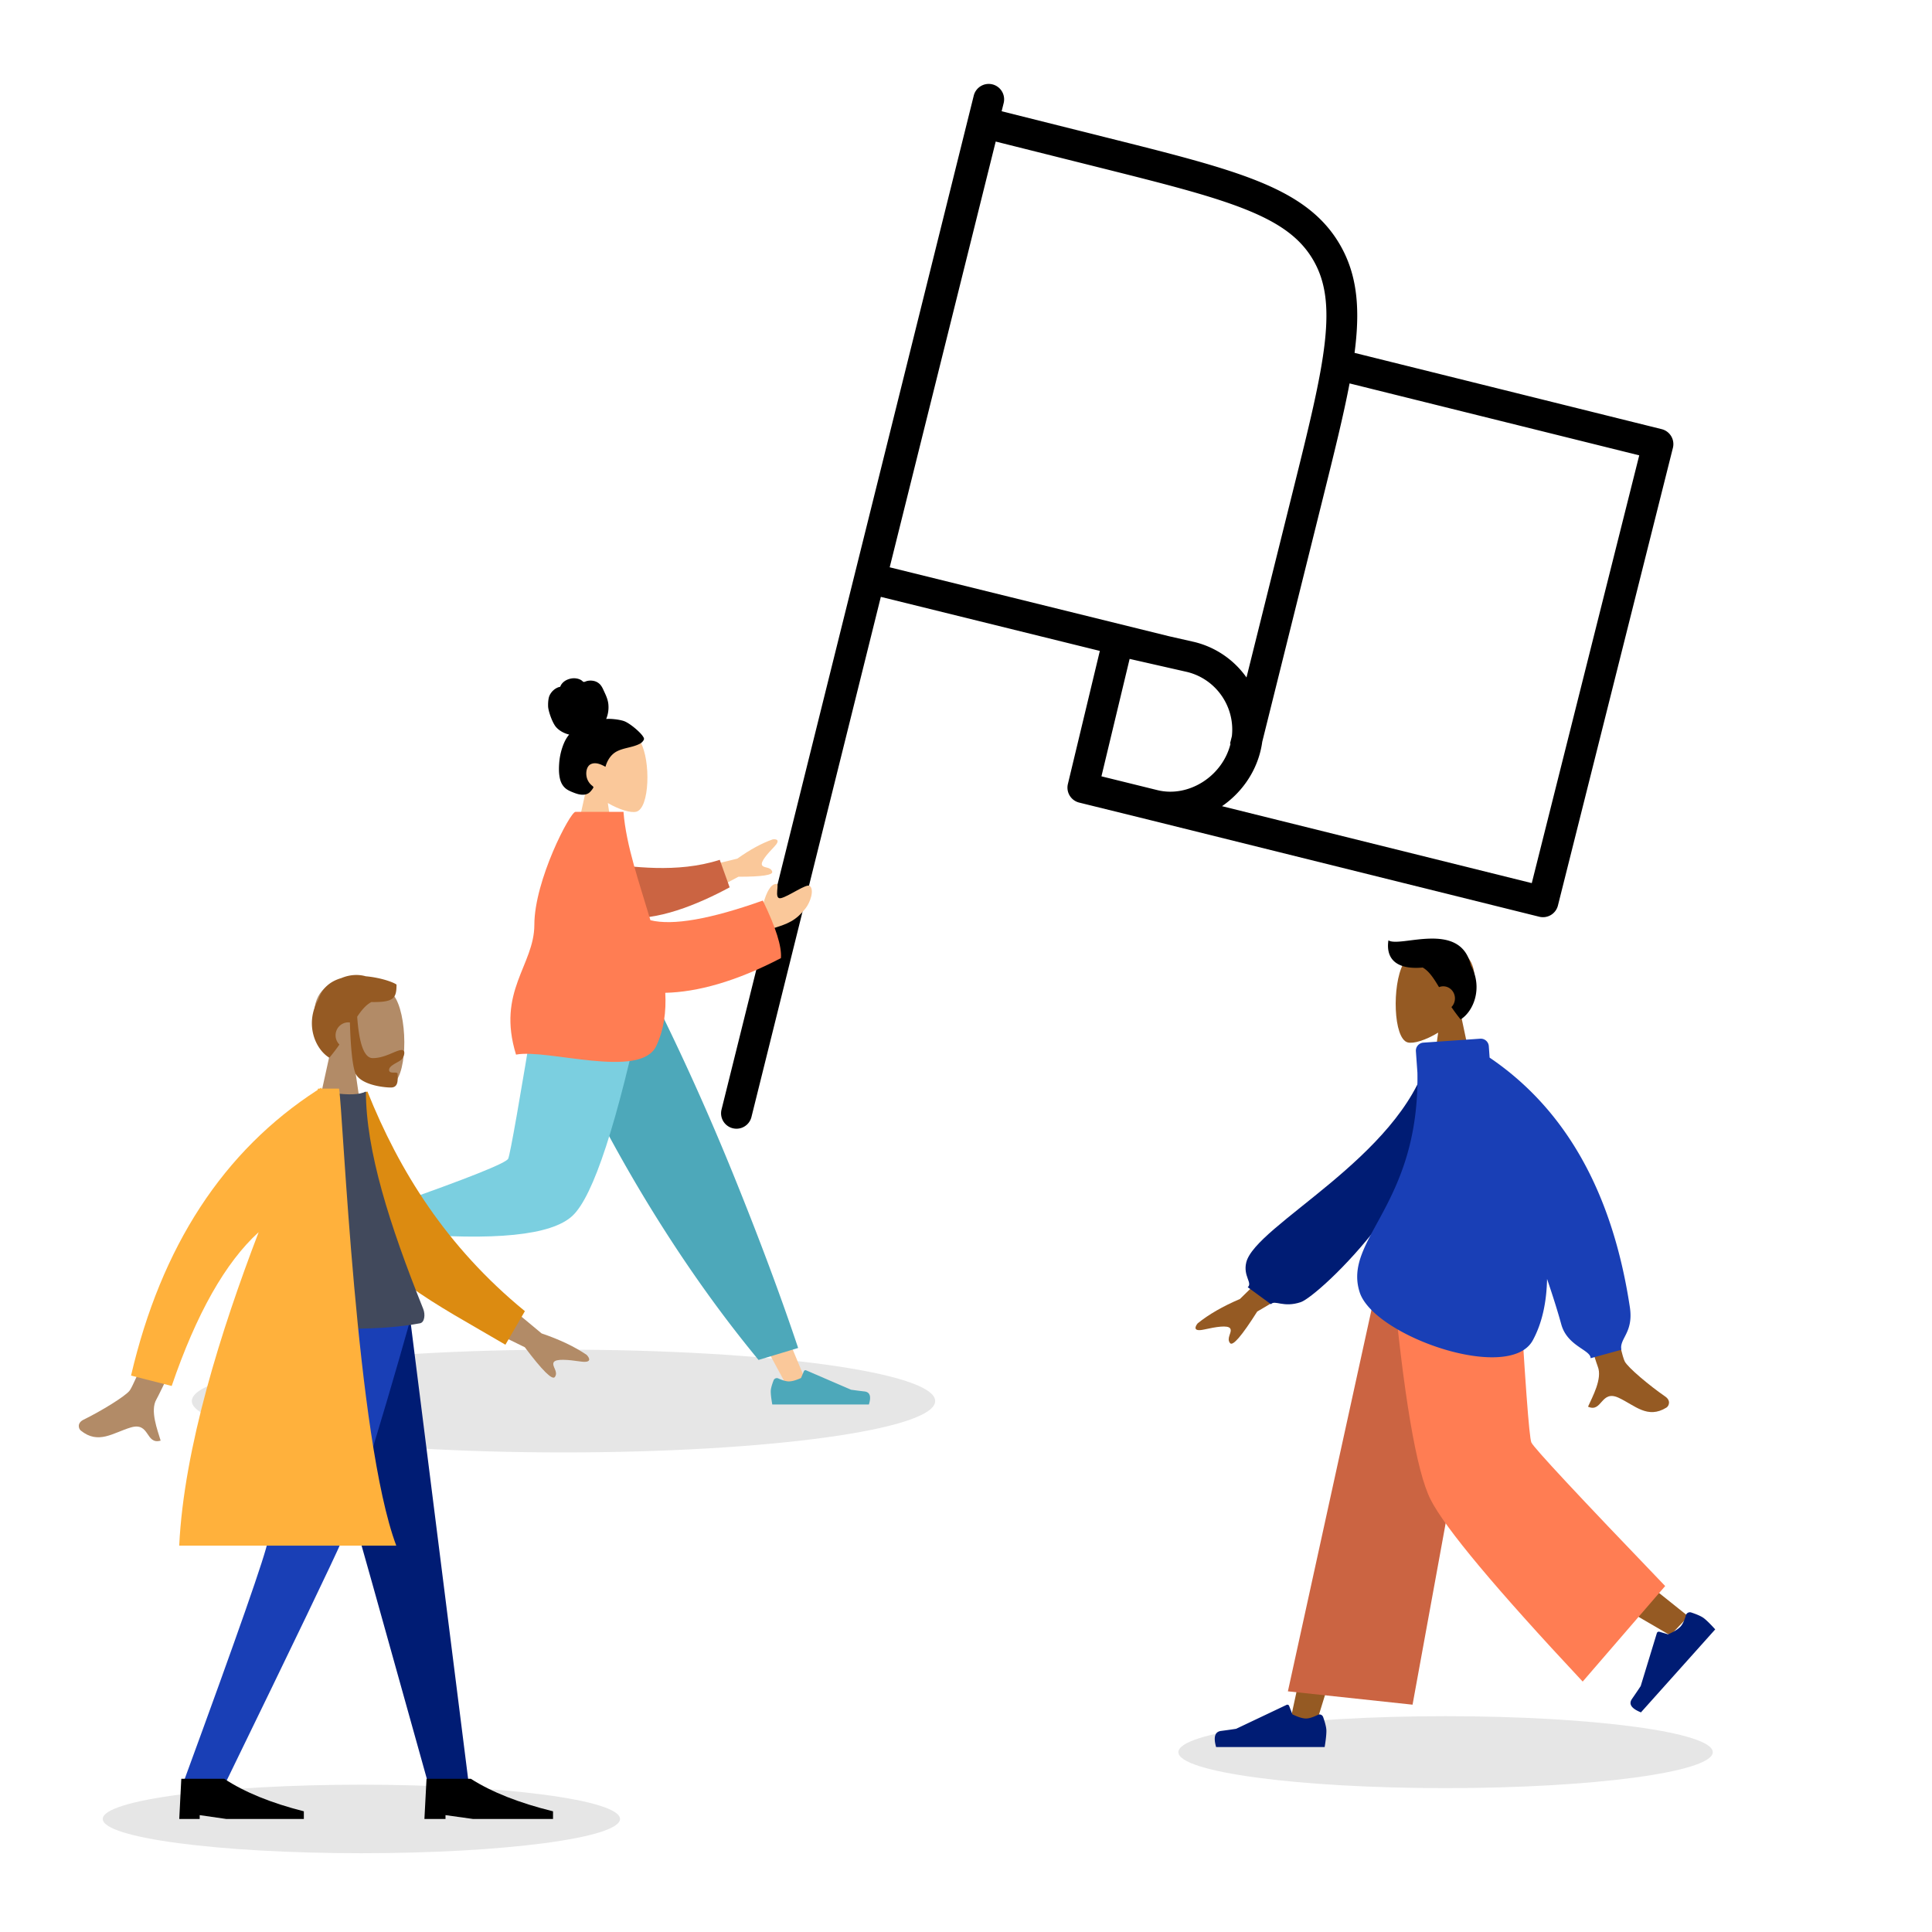 <svg xmlns="http://www.w3.org/2000/svg" width="564" height="564" fill="none"><path fill="#000" fill-rule="evenodd" d="M289.717 24.632a4.5 4.5 0 0 1 3.28 5.453l-.594 2.391 30.377 7.612.339.085c18.572 4.654 32.957 8.258 43.768 12.57 10.998 4.387 18.928 9.74 24.031 18.269 5.102 8.527 6.082 18.058 4.77 29.853q-.118 1.058-.261 2.148l89.657 22.267a4.5 4.5 0 0 1 3.279 5.463l-33.564 133.604a4.5 4.5 0 0 1-5.449 3.271l-113.632-28.222-.068-.017-.005-.001-20.603-5.083a4.5 4.5 0 0 1-3.298-5.419l9.326-38.857-63.932-15.779-37.772 151.845a4.5 4.5 0 1 1-8.734-2.172l73.632-296a4.5 4.5 0 0 1 5.453-3.28m-29.992 140.976 81.484 20.111 7.481 1.698.095.023a26.2 26.2 0 0 1 15.097 10.33l13.466-54.083c4.742-19.043 8.18-32.89 9.395-43.817 1.201-10.798.141-18.072-3.548-24.237-3.688-6.163-9.584-10.518-19.643-14.53-10.181-4.062-23.976-7.528-42.96-12.285l-29.92-7.497zm99.891 49.296-.541 2.173.148.037-.019.076c-2.361 9.459-12.247 15.704-21.321 13.471l-.055-.014-.007-.002-16.282-4.017 8.227-34.278 16.88 3.833c8.488 2.145 13.924 10.233 12.97 18.721m-2.878 20.439c5.416-3.728 9.551-9.372 11.198-15.974q.35-1.409.544-2.815l17.684-71.024c3.269-13.129 6.018-24.17 7.809-33.604l84.562 21.001-31.371 124.875z" clip-rule="evenodd"/><path fill="#000" d="M164.5 424c59.923 0 108.5-6.716 108.5-15s-48.577-15-108.5-15S56 400.716 56 409s48.577 15 108.5 15M422 522c43.078 0 78-4.701 78-10.5S465.078 501 422 501s-78 4.701-78 10.5 34.922 10.5 78 10.5m-316.5 19c41.698 0 75.5-4.477 75.5-10s-33.802-10-75.5-10S30 525.477 30 531s33.803 10 75.5 10" opacity=".1"/><path fill="#FAC89A" fill-rule="evenodd" d="M171.327 229.481c-2.414-2.742-4.047-6.101-3.774-9.866.786-10.846 16.391-8.46 19.427-2.986 3.035 5.475 2.675 19.361-1.249 20.339-1.564.391-4.897-.565-8.289-2.544l2.13 14.576H167z" clip-rule="evenodd"/><path fill="#000" fill-rule="evenodd" d="M182.029 210.46c-1.655-.512-4.057-.685-5.067-.567a8.95 8.95 0 0 0 .617-4.464c-.181-1.471-.829-2.724-1.429-4.036-.277-.605-.59-1.207-1.057-1.67a3.6 3.6 0 0 0-1.71-.931 4.5 4.5 0 0 0-1.971-.001c-.285.061-.542.194-.823.268-.288.075-.427-.107-.637-.291-.503-.442-1.24-.66-1.876-.738-.715-.088-1.456.022-2.137.259-.663.232-1.3.608-1.78 1.157a3 3 0 0 0-.532.828c-.052.125-.061.2-.184.246-.115.042-.249.044-.367.084-1.143.393-2.12 1.288-2.653 2.438-.31.669-.457 1.85-.416 3.173.04 1.324 1.219 4.776 2.321 6.035.984 1.124 2.431 1.866 3.827 2.19-.927 1.074-1.544 2.415-2 3.779a18.7 18.7 0 0 0-.915 4.591c-.108 1.49-.118 3.067.227 4.526.322 1.364 1.013 2.484 2.164 3.193.528.326 1.095.57 1.665.793.563.219 1.128.434 1.716.557 1.116.234 2.402.194 3.26-.706.31-.324.65-.732.877-1.127.081-.143.13-.236.031-.375-.118-.168-.31-.295-.462-.426a4.42 4.42 0 0 1-1.537-2.918c-.136-1.197.181-2.743 1.33-3.265 1.418-.645 2.979.095 4.24.785.536-1.916 1.635-3.641 3.361-4.52 1.907-.973 4.097-1.086 6.057-1.921.511-.217 1.032-.464 1.407-.906.158-.186.343-.426.405-.671.083-.322-.123-.592-.28-.842-.838-1.33-4.018-4.015-5.672-4.527" clip-rule="evenodd"/><path fill="#FAC89A" fill-rule="evenodd" d="m164 291 37.673 61.775L229.917 405H236l-47.323-114z" clip-rule="evenodd"/><path fill="#4DA8BA" fill-rule="evenodd" d="M225.839 402.937q-.839 2.168-.839 3.243 0 1.31.451 3.82h28.201q1.099-3.516-1.269-3.797a165 165 0 0 1-3.935-.506l-13.108-5.655a.506.506 0 0 0-.66.245l-.006.012-.843 1.979q-2.192.99-3.562.989-1.114 0-3.077-.87a1.013 1.013 0 0 0-1.325.476q-.016.031-.028.064M221.433 397 233 393.507q-7.602-22.684-18.634-49.927T190.669 291H158q14.079 32.05 29.853 58.244 15.773 26.192 33.58 47.756" clip-rule="evenodd"/><path fill="#FAC89A" fill-rule="evenodd" d="M162.349 291c-3.536 21.746-10.357 49.53-11.001 50.388q-.644.857-46.348 15.341l1.307 5.271q54.502-7.767 57.436-12.054c2.933-4.285 17.583-38.142 23.257-58.946z" clip-rule="evenodd"/><path fill="#7BCFE0" fill-rule="evenodd" d="m115 351.578 2.295 8.407q40.651 3.496 49.816-5.054Q176.276 346.378 188 291h-31.339q-7.428 45.348-8.306 47.251-.877 1.905-33.355 13.327" clip-rule="evenodd"/><path fill="#4DA8BA" fill-rule="evenodd" d="M105.948 354.303q-2.575-.437-3.775-.244-1.459.234-4.173 1.128l5.364 27.741q4.131.452 3.993-1.929a139 139 0 0 1-.184-3.962l3.81-13.907c.074-.267-.104-.539-.398-.605l-.015-.003-2.366-.475q-1.52-1.979-1.781-3.328-.212-1.095.385-3.182c.153-.534-.197-1.079-.783-1.218z" clip-rule="evenodd"/><path fill="#FAC89A" fill-rule="evenodd" d="m215 268.358 7.718-4.183q1.624-6.098 3.883-6.136c1.157-.531-.857 4.606 1.336 4.16s7.545-4.373 8.468-3.576c1.364 1.18.147 4.803-1.286 6.605-2.679 3.369-4.898 4.521-10.381 6.029q-4.3 1.184-9.298 4.743zm-19-12.992 19.251-4.713q5.537-3.942 10.343-5.625c.919-.122 2.418.075.409 2.171s-4.03 4.393-3.548 5.354c.484.961 2.483.383 2.965 1.887q.481 1.505-9.851 1.503L200.348 264z" clip-rule="evenodd"/><path fill="#CB6442" fill-rule="evenodd" d="M176.002 252.018c8.017.897 21.573 3.051 34.112-1.018l2.886 8.037c-9.096 4.92-21.502 10.105-31.117 8.742-7.578-1.075-12.275-12.303-5.881-15.761" clip-rule="evenodd"/><path fill="#FF7D53" fill-rule="evenodd" d="M189.874 268.633q9.784 2.435 32.814-5.74 5.713 11.787 5.282 16.807c-13.171 6.862-24.46 9.921-33.76 10.123.295 5.504-.376 10.741-2.633 15.526-4.639 9.838-31.802.727-40.935 2.521-5.72-18.526 5.339-26.055 5.348-37.908C156 256.98 166.45 237 167.988 237h14.023c.773 9.913 4.667 20.839 7.863 31.633" clip-rule="evenodd"/><path fill="#955A23" fill-rule="evenodd" d="M426.395 295.893c2.589-3.081 4.342-6.856 4.049-11.087-.844-12.189-17.583-9.507-20.839-3.356-3.257 6.153-2.87 21.759 1.339 22.859 1.678.439 5.253-.636 8.892-2.859l-2.284 16.379h13.486z" clip-rule="evenodd"/><path fill="#000" fill-rule="evenodd" d="M415.341 282.449c1.849 1.073 3.162 3.084 4.746 5.724a3.3 3.3 0 0 1 1.244-.244c1.88 0 3.404 1.583 3.404 3.536 0 .991-.392 1.886-1.025 2.529a53 53 0 0 0 2.682 3.606c3.774-2.353 6.582-9.209 2.978-15.827-3.102-13.257-20.671-5.029-24.052-7.264-.739 4.811 1.644 8.689 10.023 7.94" clip-rule="evenodd"/><path fill="#955A23" fill-rule="evenodd" d="m431.037 370.648-28.45 73.077-19.081 61.781h-7.535l29.171-134.858z" clip-rule="evenodd"/><path fill="#955A23" fill-rule="evenodd" d="M438.249 370.648c.305 25.338 4.759 59.451 5.471 61.031q.712 1.579 49.127 40.171l-5.231 5.56q-57.126-33.087-59.77-37.499c-2.644-4.414-11.25-45.023-18.16-69.263z" clip-rule="evenodd"/><path fill="#001C74" fill-rule="evenodd" d="M493.728 470.73q2.696.894 3.716 1.696 1.239.975 3.27 3.232l-21.682 24.227q-4.175-1.676-2.62-3.919a176 176 0 0 0 2.547-3.758l4.723-15.473c.091-.296.422-.469.74-.384l.016.005 2.52.749q2.624-1.145 3.677-2.324.857-.956 1.541-3.29c.175-.598.834-.949 1.47-.784zm-107.461 30.539q.942 2.68.943 4.01 0 1.616-.507 4.722h-31.692q-1.236-4.348 1.425-4.694 2.663-.347 4.423-.626l14.73-6.99a.55.55 0 0 1 .742.302l.007.015.946 2.446q2.465 1.223 4.005 1.223 1.252 0 3.457-1.076c.564-.274 1.231-.011 1.49.59z" clip-rule="evenodd"/><path fill="#CB6442" fill-rule="evenodd" d="m412.36 497.639-36.389-3.899 26.969-123.092h32.593z" clip-rule="evenodd"/><path fill="#FF7D53" fill-rule="evenodd" d="m486.105 463.005-24.078 27.891q-38.044-40.66-44.358-53.06-6.317-12.402-11.355-67.188h37.015q2.754 48.198 3.711 50.442.96 2.242 39.065 41.915" clip-rule="evenodd"/><path fill="#955A23" fill-rule="evenodd" d="m379.222 362.324-17.254 16.881q-7.53 3.221-12.339 7.114c-.722.873-1.506 2.543 1.886 1.796s6.995-1.381 7.632-.276c.638 1.107-1.24 2.803-.063 4.251q1.18 1.448 7.927-9.213l17.942-10.608zm84.371-15.277-13.338.05q15.237 49.509 16.177 51.844c1.409 3.504-1.574 8.838-2.848 11.706 4.153 1.864 3.71-5.041 8.951-2.595 4.783 2.231 8.42 6.275 13.947 2.855.679-.42 1.423-2.004-.375-3.24-4.482-3.082-10.939-8.475-11.812-10.251q-1.785-3.632-10.702-50.369" clip-rule="evenodd"/><path fill="#001C74" fill-rule="evenodd" d="m422.047 309.732-5.215-.894c-8.217 29.053-50.434 48.856-53.025 59.718-.95 3.982 1.915 5.996.435 7.21l6.78 4.963c1.148-1.339 3.598 1.112 8.714-.603 5.116-1.714 42.311-35.991 42.311-70.394" clip-rule="evenodd"/><path fill="#193FB6" fill-rule="evenodd" d="M413.782 313.186c.616 38.687-21.86 48.552-16.855 64.066 4.133 12.81 43.688 26.58 50.532 14.023 2.77-5.082 4.027-11.23 4.17-17.913q2.624 7.702 4.151 13.261c1.756 6.393 8.562 7.409 8.562 9.872l8.968-2.463c-.608-3.345 3.619-4.975 2.485-12.45q-7.617-50.239-40.938-72.834l-.236-3.341a2.35 2.35 0 0 0-2.507-2.182l-.001-.003-16.595 1.152a2.353 2.353 0 0 0-2.183 2.512v.002z" clip-rule="evenodd"/><path fill="#B28B67" fill-rule="evenodd" d="M96.356 307.413c-2.961-3.39-4.965-7.545-4.63-12.201.965-13.413 20.105-10.462 23.827-3.692s3.282 23.943-1.531 25.153c-1.918.483-6.007-.7-10.166-3.146l2.611 18.024h-15.42z" clip-rule="evenodd"/><path fill="#955A23" fill-rule="evenodd" d="M104.272 296.81q.859 12.08 4.538 12.08c3.681 0 6.805-2.362 8.42-2.362 1.176 0 .914 1.489.133 2.593-.644.912-3.778 1.79-3.778 3.203 0 1.411 2.476.318 2.476 1.157 0 1.385.436 3.99-1.944 3.99-2.407 0-9.31-.886-10.492-4.499q-1.145-3.497-1.482-14.492a4 4 0 0 0-.445-.026c-2.062 0-3.735 1.69-3.735 3.775a3.78 3.78 0 0 0 1.126 2.701 58 58 0 0 1-2.943 3.851c-4.17-2.529-7.263-9.931-3.187-17.044 1.127-3.484 3.677-5.345 6.69-6.208 2.44-1.032 4.973-1.149 7.111-.53 4.193.364 7.935 1.656 8.996 2.422 0 4.013-.769 5.203-7.337 5.098-1.614.862-2.855 2.346-4.147 4.291" clip-rule="evenodd"/><path fill="#001C74" fill-rule="evenodd" d="m86.354 383.172 22.304 79.023 16.275 58.245h11.869l-17.294-137.268z" clip-rule="evenodd"/><path fill="#193FB6" fill-rule="evenodd" d="M81.015 383.172c-.518 40.729-2.285 62.944-2.83 66.645q-.815 5.55-24.681 70.623h12.351q30.383-62.426 33.921-70.623c2.359-5.465 9.638-27.68 20.602-66.645z" clip-rule="evenodd"/><path fill="#000" fill-rule="evenodd" d="m52.33 531 .596-11.732h12.522q8.904 5.866 23.252 9.497V531H66.043l-7.75-1.118V531zm71.568 0 .616-11.732h12.925q9.192 5.866 24.003 9.497V531h-23.388l-8.001-1.118V531z" clip-rule="evenodd"/><path fill="#B28B67" fill-rule="evenodd" d="m139.226 373.548 18.883 15.711q7.946 2.7 13.152 6.265c.801.824 1.725 2.445-1.804 1.933s-7.266-.893-7.84.261c-.575 1.155 1.471 2.722.367 4.258q-1.103 1.533-8.778-8.68l-19.141-9.375zm-85.51-6.8 11.081 1.579q-17.84 37.989-19.13 40.18c-1.931 3.289.342 9.017 1.23 12.05-4.49 1.272-3.056-5.537-8.734-3.839-5.183 1.551-9.459 5.065-14.592.886-.63-.514-1.164-2.193.843-3.173 4.996-2.438 12.334-6.901 13.475-8.545q2.332-3.364 15.827-39.138" clip-rule="evenodd"/><path fill="#DC8B11" fill-rule="evenodd" d="m100.466 320.892 6.799-2.247c9.223 23.024 22.979 45.299 45.963 64.116l-5.684 9.797c-20.198-11.889-39.319-21.124-47.078-38.965-2.604-5.988-.213-25.542 0-32.701" clip-rule="evenodd"/><path fill="#41495C" fill-rule="evenodd" d="M76.969 386.303q28.988 3.125 45.632 0c1.375-.257 1.592-2.597.954-4.185-9.928-24.725-16.736-46.3-16.736-63.473q-2.733 1.4-9.566.42c-12.24 17.698-17.867 38.004-20.284 67.238" clip-rule="evenodd"/><path fill="#FFB13C" fill-rule="evenodd" d="M93.81 317.793h5.166c1.203 7.032 4.997 102.27 16.709 133.426h-63.37c1.374-28.541 12.21-62.825 23.19-91.514q-14.563 13.248-25.383 44.893l-11.87-3.029q13.237-56.712 54.436-83.369l.178-.407h.457q.252-.162.506-.322z" clip-rule="evenodd"/></svg>